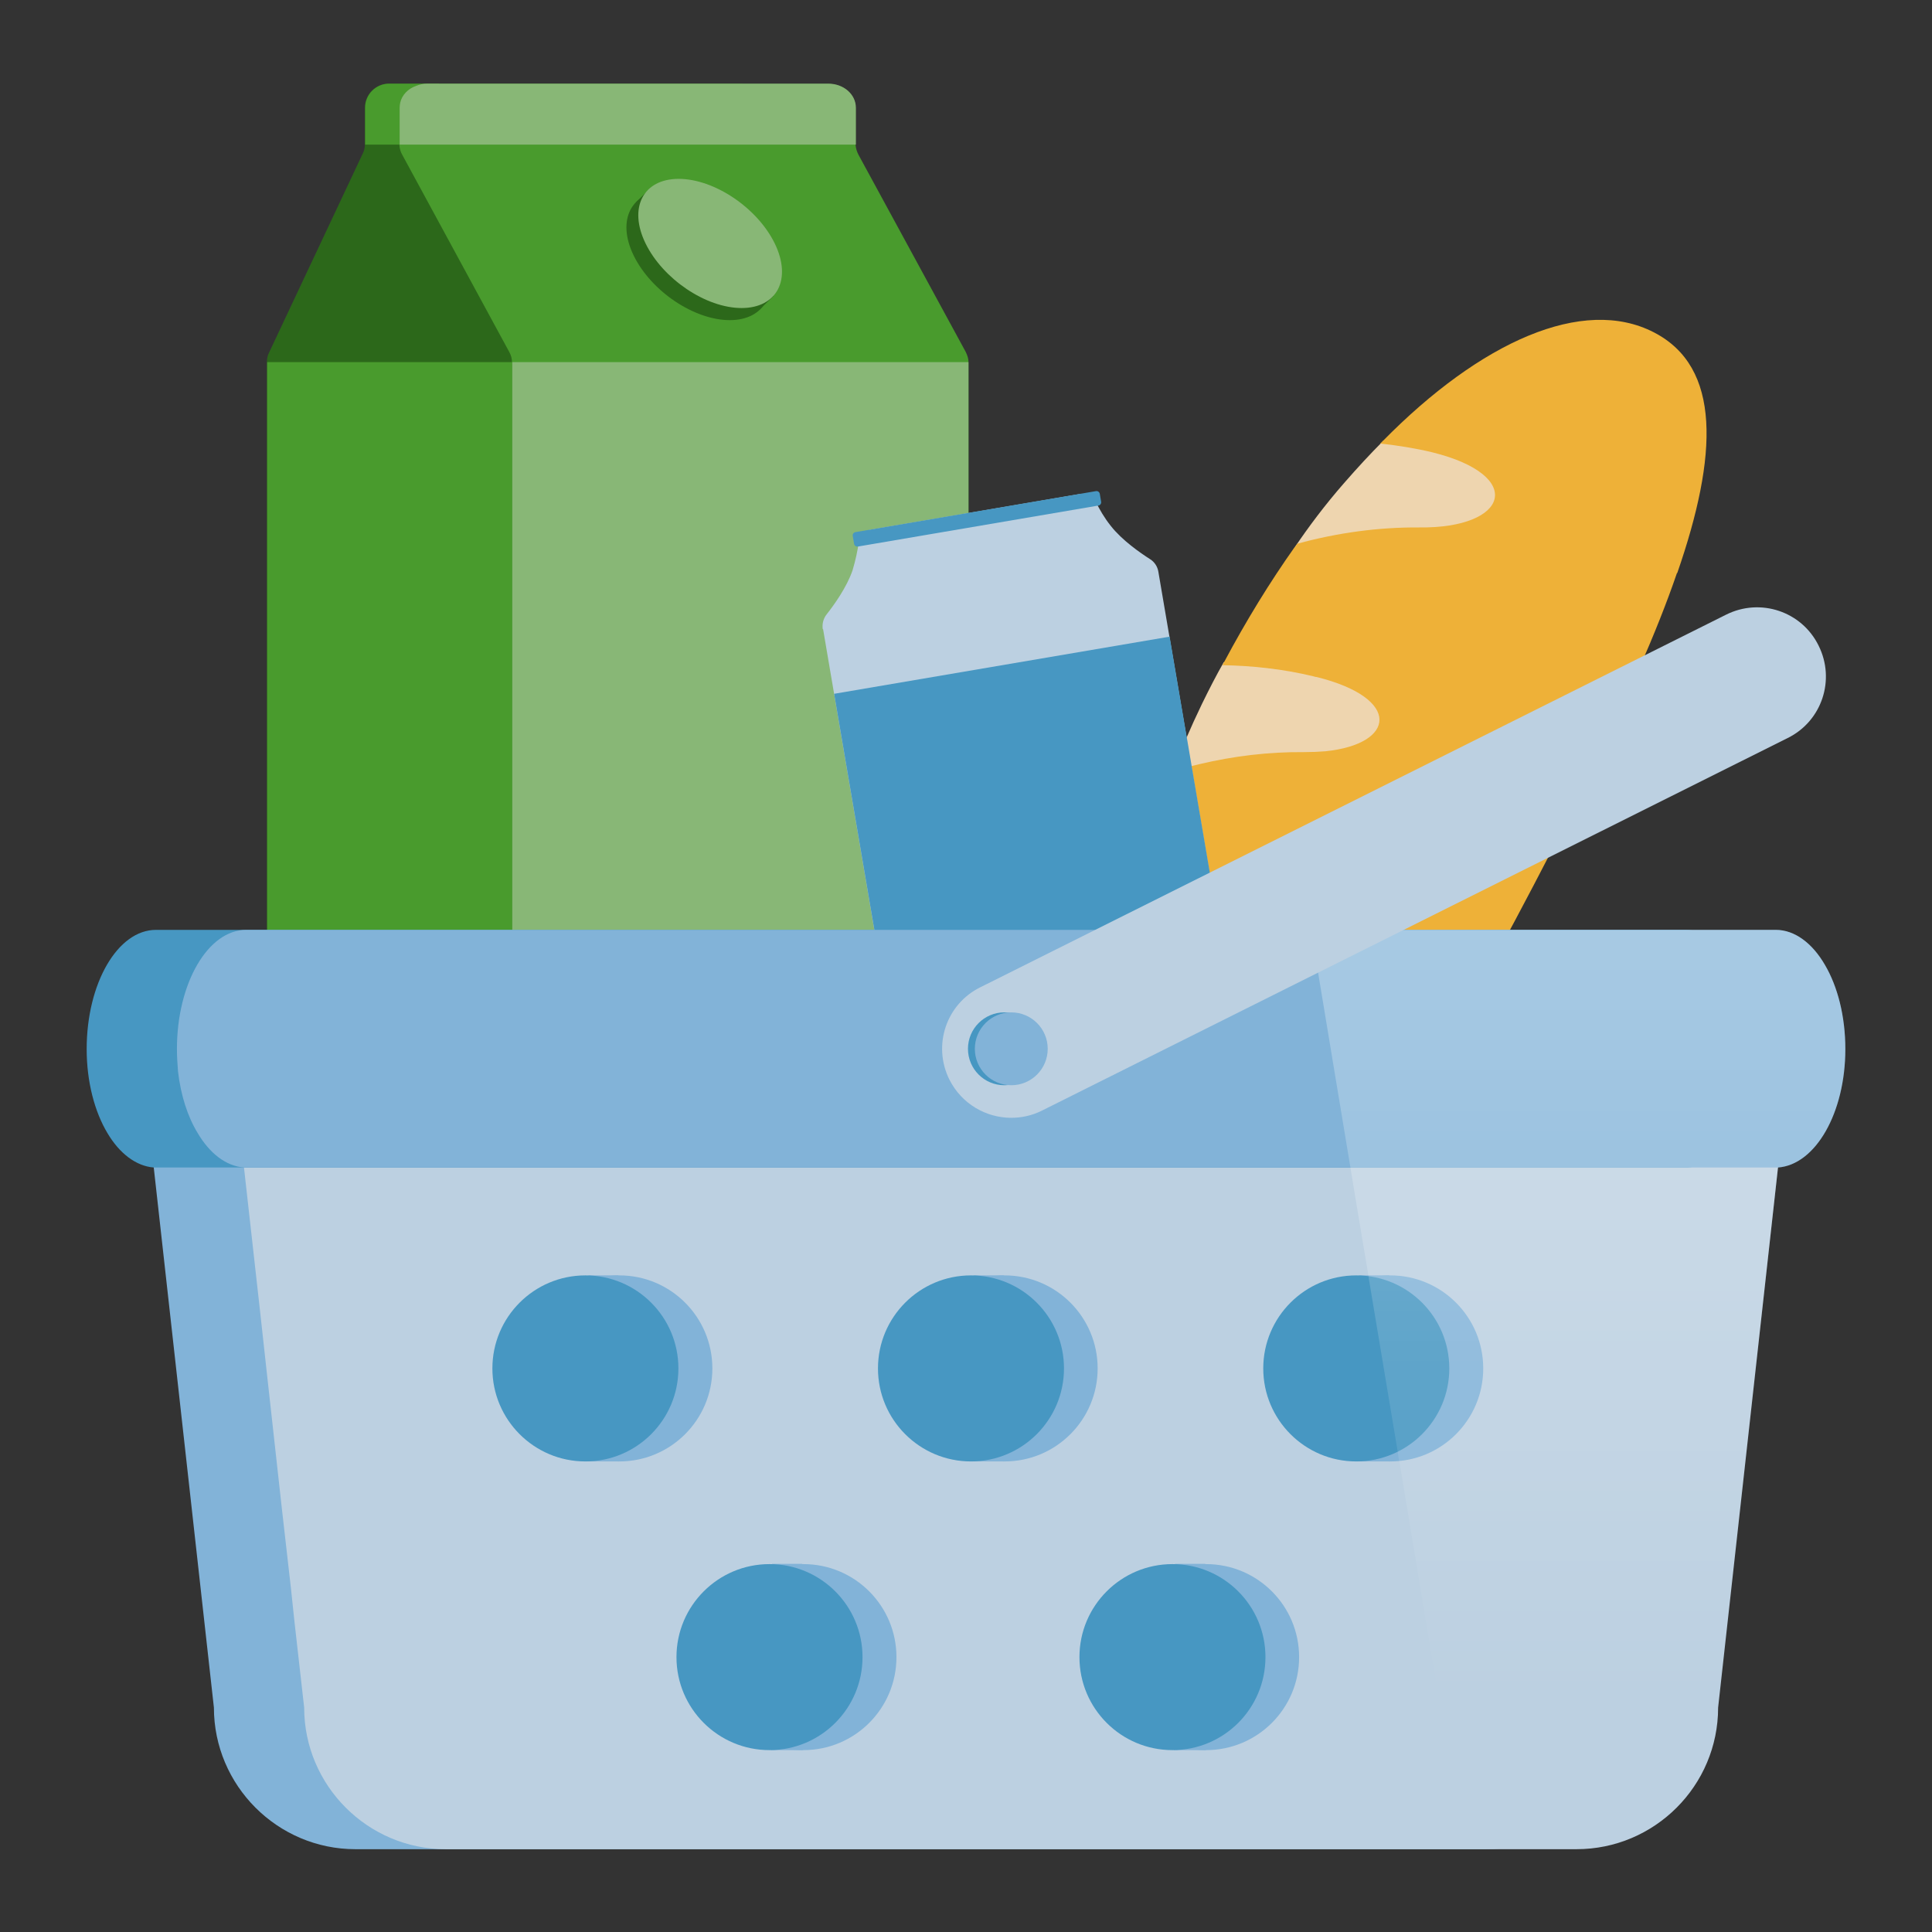 <svg width="64" height="64" viewBox="0 0 64 64" fill="none" xmlns="http://www.w3.org/2000/svg">
<rect x="0" y="0" width="64" height="64" fill="#333333" stroke="none"/>
<g clip-path="url(#clip0_1732_4679)">
<g clip-path="url(#clip1_1732_4679)">
<path d="M56.266 35.493L55.909 38.674L53.925 56.567C53.925 59.154 51.822 61.257 49.235 61.257H11.776C9.189 61.257 7.086 59.145 7.086 56.567L5.093 38.674L4.736 35.493H56.266Z" fill="#82B3D8"/>
<path d="M25.481 10.99C25.481 11.155 25.436 11.319 25.353 11.447C25.207 11.666 24.951 11.813 24.677 11.813H22.857C22.665 11.813 22.492 11.877 22.355 11.996C22.172 12.142 22.062 12.361 22.062 12.608V44.599C22.062 45.038 21.705 45.395 21.267 45.395H9.646C9.198 45.395 8.841 45.038 8.841 44.599V11.996C8.841 11.868 8.869 11.758 8.924 11.657L12.005 5.111C12.06 5.011 12.087 4.901 12.087 4.791V3.566C12.087 3.127 12.444 2.771 12.883 2.771H24.494C24.494 2.771 24.549 2.771 24.576 2.78C24.988 2.816 25.299 3.155 25.299 3.566V4.947L25.381 7.598L25.417 8.869L25.445 9.692V9.939L25.454 9.966L25.481 10.99Z" fill="#2C681A"/>
<path d="M32.083 11.996V44.608C32.083 45.056 31.671 45.413 31.159 45.413H17.875C17.811 45.413 17.747 45.413 17.692 45.395C17.271 45.322 16.96 45.002 16.96 44.608V11.996C16.96 11.877 16.933 11.776 16.869 11.658L13.321 5.12C13.267 5.029 13.239 4.919 13.23 4.809V3.584C13.23 3.52 13.239 3.456 13.257 3.401C13.312 3.155 13.513 2.935 13.788 2.844C13.897 2.798 14.016 2.78 14.144 2.78H27.438C27.941 2.78 28.343 3.136 28.343 3.584V4.809C28.352 4.919 28.389 5.029 28.435 5.12L31.991 11.658C32.046 11.776 32.083 11.877 32.083 11.996Z" fill="#499B2D"/>
<path d="M16.969 11.996H8.851V42.752H16.969V11.996Z" fill="#499B2D"/>
<path d="M14.537 2.771V4.791H12.096V3.566C12.096 3.127 12.453 2.771 12.892 2.771H14.537Z" fill="#499B2D"/>
<path d="M28.352 3.566V4.791H13.239V3.566C13.239 3.511 13.248 3.456 13.258 3.401C13.312 3.155 13.514 2.935 13.788 2.844C13.898 2.798 14.025 2.771 14.153 2.771H27.438C27.95 2.771 28.352 3.127 28.352 3.566Z" fill="#88B776"/>
<path d="M32.082 11.996H16.969V42.743H32.082V11.996Z" fill="#88B776"/>
<path d="M21.056 6.711L21.568 6.208L21.788 6.51L21.431 6.711H21.056Z" fill="#2C681A"/>
<path d="M25.271 8.466C25.847 9.646 25.353 10.605 24.174 10.605C22.994 10.605 21.568 9.646 20.992 8.466C20.416 7.287 20.91 6.327 22.089 6.327C23.269 6.327 24.695 7.287 25.271 8.466Z" fill="#2C681A"/>
<path d="M25.152 10.267L25.627 9.801L25.152 9.518L24.96 10.222L25.152 10.267Z" fill="#2C681A"/>
<path d="M25.664 8.064C26.24 9.244 25.746 10.204 24.567 10.204C23.387 10.204 21.961 9.244 21.385 8.064C20.809 6.885 21.303 5.925 22.482 5.925C23.662 5.925 25.088 6.885 25.664 8.064Z" fill="#88B776"/>
<path fill-rule="evenodd" clip-rule="evenodd" d="M45.797 14.61L49.683 14.976L50.222 16.942L48.522 18.249C48.522 18.249 44.91 18.158 44.883 18.158C44.855 18.158 42.89 18.13 42.89 18.13C43.347 17.454 43.886 16.732 44.526 16C44.965 15.497 45.395 15.031 45.806 14.62L45.797 14.61Z" fill="#EED5AF"/>
<path fill-rule="evenodd" clip-rule="evenodd" d="M40.54 21.934C40.293 22.364 40.055 22.83 39.818 23.315C39.434 24.11 39.105 24.878 38.839 25.6C39.662 25.838 41.463 25.555 43.767 25.555C43.795 25.555 46.236 24.238 46.236 24.238L45.852 22.602L40.54 21.934Z" fill="#EED5AF"/>
<path fill-rule="evenodd" clip-rule="evenodd" d="M37.632 29.312C37.513 29.77 37.376 30.263 37.267 30.83C37.12 31.534 37.02 32.174 36.992 32.741C38.638 32.622 40.275 32.513 41.92 32.394L42.185 30.775L41.225 29.66L37.641 29.322L37.632 29.312Z" fill="#EED5AF"/>
<path fill-rule="evenodd" clip-rule="evenodd" d="M55.552 18.981C55.214 19.968 54.794 21.02 54.309 22.126C53.504 23.991 52.517 26.003 51.438 28.087C51.438 28.087 51.438 28.087 51.438 28.105C50.588 29.751 49.756 31.333 48.924 32.777C48.266 33.929 47.616 34.999 46.967 35.968C46.638 36.462 46.309 36.928 45.98 37.358C45.157 38.455 44.343 39.351 43.539 39.991C42.149 41.097 40.796 41.454 39.47 40.768C38.94 40.494 38.501 40.101 38.135 39.598C37.477 38.702 37.075 37.459 36.938 35.968C36.846 34.999 36.864 33.929 36.992 32.777C36.992 32.768 36.992 32.75 36.992 32.732C36.992 32.668 37.002 32.604 37.011 32.54C37.797 32.421 38.574 32.348 39.351 32.357C40.32 32.357 41.043 32.183 41.454 31.909H41.463C42.094 31.479 42.003 30.839 41.043 30.336C40.723 30.153 40.311 29.998 39.79 29.87C39.571 29.815 39.351 29.76 39.123 29.724C38.62 29.623 38.099 29.55 37.578 29.513C37.596 29.44 37.614 29.376 37.632 29.303C37.733 28.901 37.852 28.498 37.98 28.087C38.227 27.273 38.51 26.432 38.848 25.591C38.848 25.573 38.848 25.555 38.867 25.536C39.15 25.454 39.434 25.381 39.717 25.317C40.869 25.043 42.03 24.905 43.182 24.915C43.438 24.915 43.685 24.905 43.904 24.887C46.236 24.649 46.446 23.132 43.621 22.428C43.575 22.428 43.539 22.409 43.493 22.4C42.505 22.163 41.509 22.053 40.494 22.035C40.512 21.998 40.531 21.971 40.549 21.934C41.28 20.562 42.067 19.282 42.889 18.121H42.899C42.899 18.121 42.944 18.048 42.972 18.012C44.307 17.646 45.669 17.463 47.013 17.472C49.984 17.509 50.551 15.753 47.452 14.985C46.885 14.848 46.309 14.757 45.724 14.693C45.751 14.665 45.779 14.638 45.806 14.611C49.052 11.31 52.444 9.801 54.784 11.008C57.024 12.16 56.915 15.077 55.562 18.981H55.552Z" fill="#EEB138"/>
<path d="M27.265 20.837L30.373 39.077C30.446 39.525 30.867 39.817 31.315 39.744L40.814 38.126C41.262 38.053 41.555 37.632 41.482 37.184L38.373 18.944C38.346 18.77 38.245 18.615 38.099 18.524C37.77 18.313 37.175 17.902 36.8 17.426C36.581 17.152 36.426 16.878 36.307 16.64C36.206 16.439 35.996 16.329 35.767 16.366L28.846 17.545C28.627 17.582 28.462 17.765 28.444 17.984C28.407 18.249 28.343 18.551 28.243 18.889C28.051 19.456 27.621 20.05 27.383 20.352C27.274 20.489 27.228 20.672 27.255 20.846L27.265 20.837Z" fill="#BCD0E1"/>
<path d="M28.419 18.105L36.387 16.747C36.447 16.737 36.487 16.68 36.477 16.62L36.432 16.359C36.422 16.299 36.365 16.259 36.306 16.269L28.338 17.627C28.278 17.637 28.238 17.694 28.248 17.753L28.293 18.015C28.303 18.075 28.36 18.115 28.419 18.105Z" fill="#4797C2"/>
<path d="M38.745 21.09L27.632 22.983L30.123 37.602L41.236 35.709L38.745 21.09Z" fill="#4797C2"/>
<path d="M7.278 43.355L11.831 43.602L11.483 53.733H8.256L7.278 43.355Z" fill="#82B3D8"/>
<path d="M59.255 35.493L58.899 38.674L56.915 56.567C56.915 59.154 54.812 61.257 52.224 61.257H14.766C12.179 61.257 10.076 59.145 10.076 56.567L9.756 53.733L9.637 52.608L9.335 49.957L8.841 45.495L8.613 43.419L8.083 38.684L7.726 35.493H59.255Z" fill="#BCD0E1"/>
<path d="M58.14 34.752C58.14 35.008 58.121 35.255 58.103 35.493C57.902 37.258 56.997 38.593 55.909 38.675C55.872 38.675 55.836 38.675 55.799 38.675H5.203C5.203 38.675 5.129 38.675 5.093 38.675C4.499 38.629 3.95 38.199 3.557 37.532C3.136 36.828 2.871 35.84 2.871 34.752C2.871 32.576 3.895 30.803 5.166 30.803H55.836C56.476 30.803 57.042 31.251 57.463 31.964C57.884 32.677 58.14 33.664 58.14 34.752Z" fill="#4797C2"/>
<path d="M61.129 34.752C61.129 36.864 60.142 38.583 58.898 38.675C58.862 38.675 58.825 38.675 58.789 38.675H8.192C8.192 38.675 8.119 38.675 8.083 38.675C7.479 38.629 6.94 38.199 6.547 37.532C6.217 36.992 5.989 36.288 5.897 35.493C5.879 35.255 5.861 35.008 5.861 34.752C5.861 32.576 6.885 30.803 8.156 30.803H58.825C59.456 30.803 60.041 31.251 60.453 31.964C60.873 32.677 61.129 33.664 61.129 34.752Z" fill="#82B3D8"/>
<path d="M19.483 42.249H20.489L20.453 42.478L19.657 42.505L19.483 42.249Z" fill="#82B3D8"/>
<path d="M20.517 48.412C22.218 48.412 23.598 47.032 23.598 45.331C23.598 43.629 22.218 42.249 20.517 42.249C18.815 42.249 17.436 43.629 17.436 45.331C17.436 47.032 18.815 48.412 20.517 48.412Z" fill="#82B3D8"/>
<path d="M19.447 48.412H20.508L20.444 47.946L19.301 47.927L19.447 48.412Z" fill="#82B3D8"/>
<path d="M19.392 48.412C21.094 48.412 22.473 47.032 22.473 45.331C22.473 43.629 21.094 42.249 19.392 42.249C17.691 42.249 16.311 43.629 16.311 45.331C16.311 47.032 17.691 48.412 19.392 48.412Z" fill="#4797C2"/>
<path d="M32.247 42.249H33.253L33.216 42.478L32.421 42.505L32.247 42.249Z" fill="#82B3D8"/>
<path d="M33.28 48.412C34.981 48.412 36.361 47.032 36.361 45.331C36.361 43.629 34.981 42.249 33.28 42.249C31.578 42.249 30.199 43.629 30.199 45.331C30.199 47.032 31.578 48.412 33.28 48.412Z" fill="#82B3D8"/>
<path d="M32.21 48.412H33.271L33.207 47.946L32.073 47.927L32.21 48.412Z" fill="#82B3D8"/>
<path d="M32.165 48.412C33.866 48.412 35.246 47.032 35.246 45.331C35.246 43.629 33.866 42.249 32.165 42.249C30.463 42.249 29.084 43.629 29.084 45.331C29.084 47.032 30.463 48.412 32.165 48.412Z" fill="#4797C2"/>
<path d="M45.011 42.249H46.017L45.98 42.478L45.194 42.505L45.011 42.249Z" fill="#82B3D8"/>
<path d="M46.053 48.412C47.755 48.412 49.134 47.032 49.134 45.331C49.134 43.629 47.755 42.249 46.053 42.249C44.351 42.249 42.972 43.629 42.972 45.331C42.972 47.032 44.351 48.412 46.053 48.412Z" fill="#82B3D8"/>
<path d="M44.974 48.412H46.035L45.98 47.946L44.837 47.927L44.974 48.412Z" fill="#82B3D8"/>
<path d="M44.928 48.412C46.63 48.412 48.01 47.032 48.01 45.331C48.01 43.629 46.63 42.249 44.928 42.249C43.227 42.249 41.847 43.629 41.847 45.331C41.847 47.032 43.227 48.412 44.928 48.412Z" fill="#4797C2"/>
<path d="M38.921 51.804H39.927L39.891 52.041L39.095 52.069L38.921 51.804Z" fill="#82B3D8"/>
<path d="M39.954 57.975C41.656 57.975 43.035 56.596 43.035 54.894C43.035 53.193 41.656 51.813 39.954 51.813C38.252 51.813 36.873 53.193 36.873 54.894C36.873 56.596 38.252 57.975 39.954 57.975Z" fill="#82B3D8"/>
<path d="M38.885 57.975H39.945L39.881 57.509L38.748 57.491L38.885 57.975Z" fill="#82B3D8"/>
<path d="M38.839 57.975C40.541 57.975 41.92 56.596 41.92 54.894C41.92 53.193 40.541 51.813 38.839 51.813C37.137 51.813 35.758 53.193 35.758 54.894C35.758 56.596 37.137 57.975 38.839 57.975Z" fill="#4797C2"/>
<path d="M25.573 51.804H26.578L26.542 52.041L25.747 52.069L25.573 51.804Z" fill="#82B3D8"/>
<path d="M26.615 57.975C28.317 57.975 29.696 56.596 29.696 54.894C29.696 53.193 28.317 51.813 26.615 51.813C24.913 51.813 23.534 53.193 23.534 54.894C23.534 56.596 24.913 57.975 26.615 57.975Z" fill="#82B3D8"/>
<path d="M25.536 57.975H26.597L26.533 57.509L25.399 57.491L25.536 57.975Z" fill="#82B3D8"/>
<path d="M25.49 57.975C27.192 57.975 28.572 56.596 28.572 54.894C28.572 53.193 27.192 51.813 25.49 51.813C23.789 51.813 22.409 53.193 22.409 54.894C22.409 56.596 23.789 57.975 25.49 57.975Z" fill="#4797C2"/>
<path d="M50.432 30.803H58.825C59.456 30.803 60.041 31.251 60.453 31.964C60.873 32.677 61.129 33.664 61.129 34.752C61.129 36.864 60.142 38.583 58.898 38.675L56.914 56.567C56.914 59.155 54.812 61.258 52.224 61.258H48.485L46.354 48.394H46.345L46.3 48.083L45.367 42.496L45.34 42.332V42.286L45.33 42.25L44.965 40.074L44.736 38.684L44.206 35.493L43.429 30.803H50.432Z" fill="url(#paint0_linear_1732_4679)"/>
<path d="M33.5 37.029C32.659 37.029 31.854 36.563 31.452 35.767C30.885 34.633 31.342 33.262 32.476 32.704L57.18 20.361C58.313 19.795 59.685 20.252 60.243 21.386C60.809 22.519 60.352 23.891 59.219 24.448L34.515 36.791C34.185 36.956 33.838 37.029 33.491 37.029H33.5Z" fill="#BCD0E1"/>
<path d="M33.271 35.95C33.938 35.95 34.478 35.41 34.478 34.743C34.478 34.077 33.938 33.536 33.271 33.536C32.605 33.536 32.065 34.077 32.065 34.743C32.065 35.41 32.605 35.95 33.271 35.95Z" fill="#4797C2"/>
<path d="M33.5 35.95C34.166 35.95 34.707 35.41 34.707 34.743C34.707 34.077 34.166 33.536 33.5 33.536C32.833 33.536 32.293 34.077 32.293 34.743C32.293 35.41 32.833 35.95 33.5 35.95Z" fill="#82B3D8"/>
</g>
</g>
<defs>
<linearGradient id="paint0_linear_1732_4679" x1="52.279" y1="30.803" x2="52.279" y2="56.183" gradientUnits="userSpaceOnUse">
<stop stop-color="white" stop-opacity="0.3"/>
<stop offset="1" stop-color="white" stop-opacity="0"/>
</linearGradient>
<clipPath id="clip0_1732_4679">
<rect width="64" height="64" fill="white"/>
</clipPath>
<clipPath id="clip1_1732_4679">
<rect width="64" height="64" fill="white"/>
</clipPath>
</defs>
</svg>
